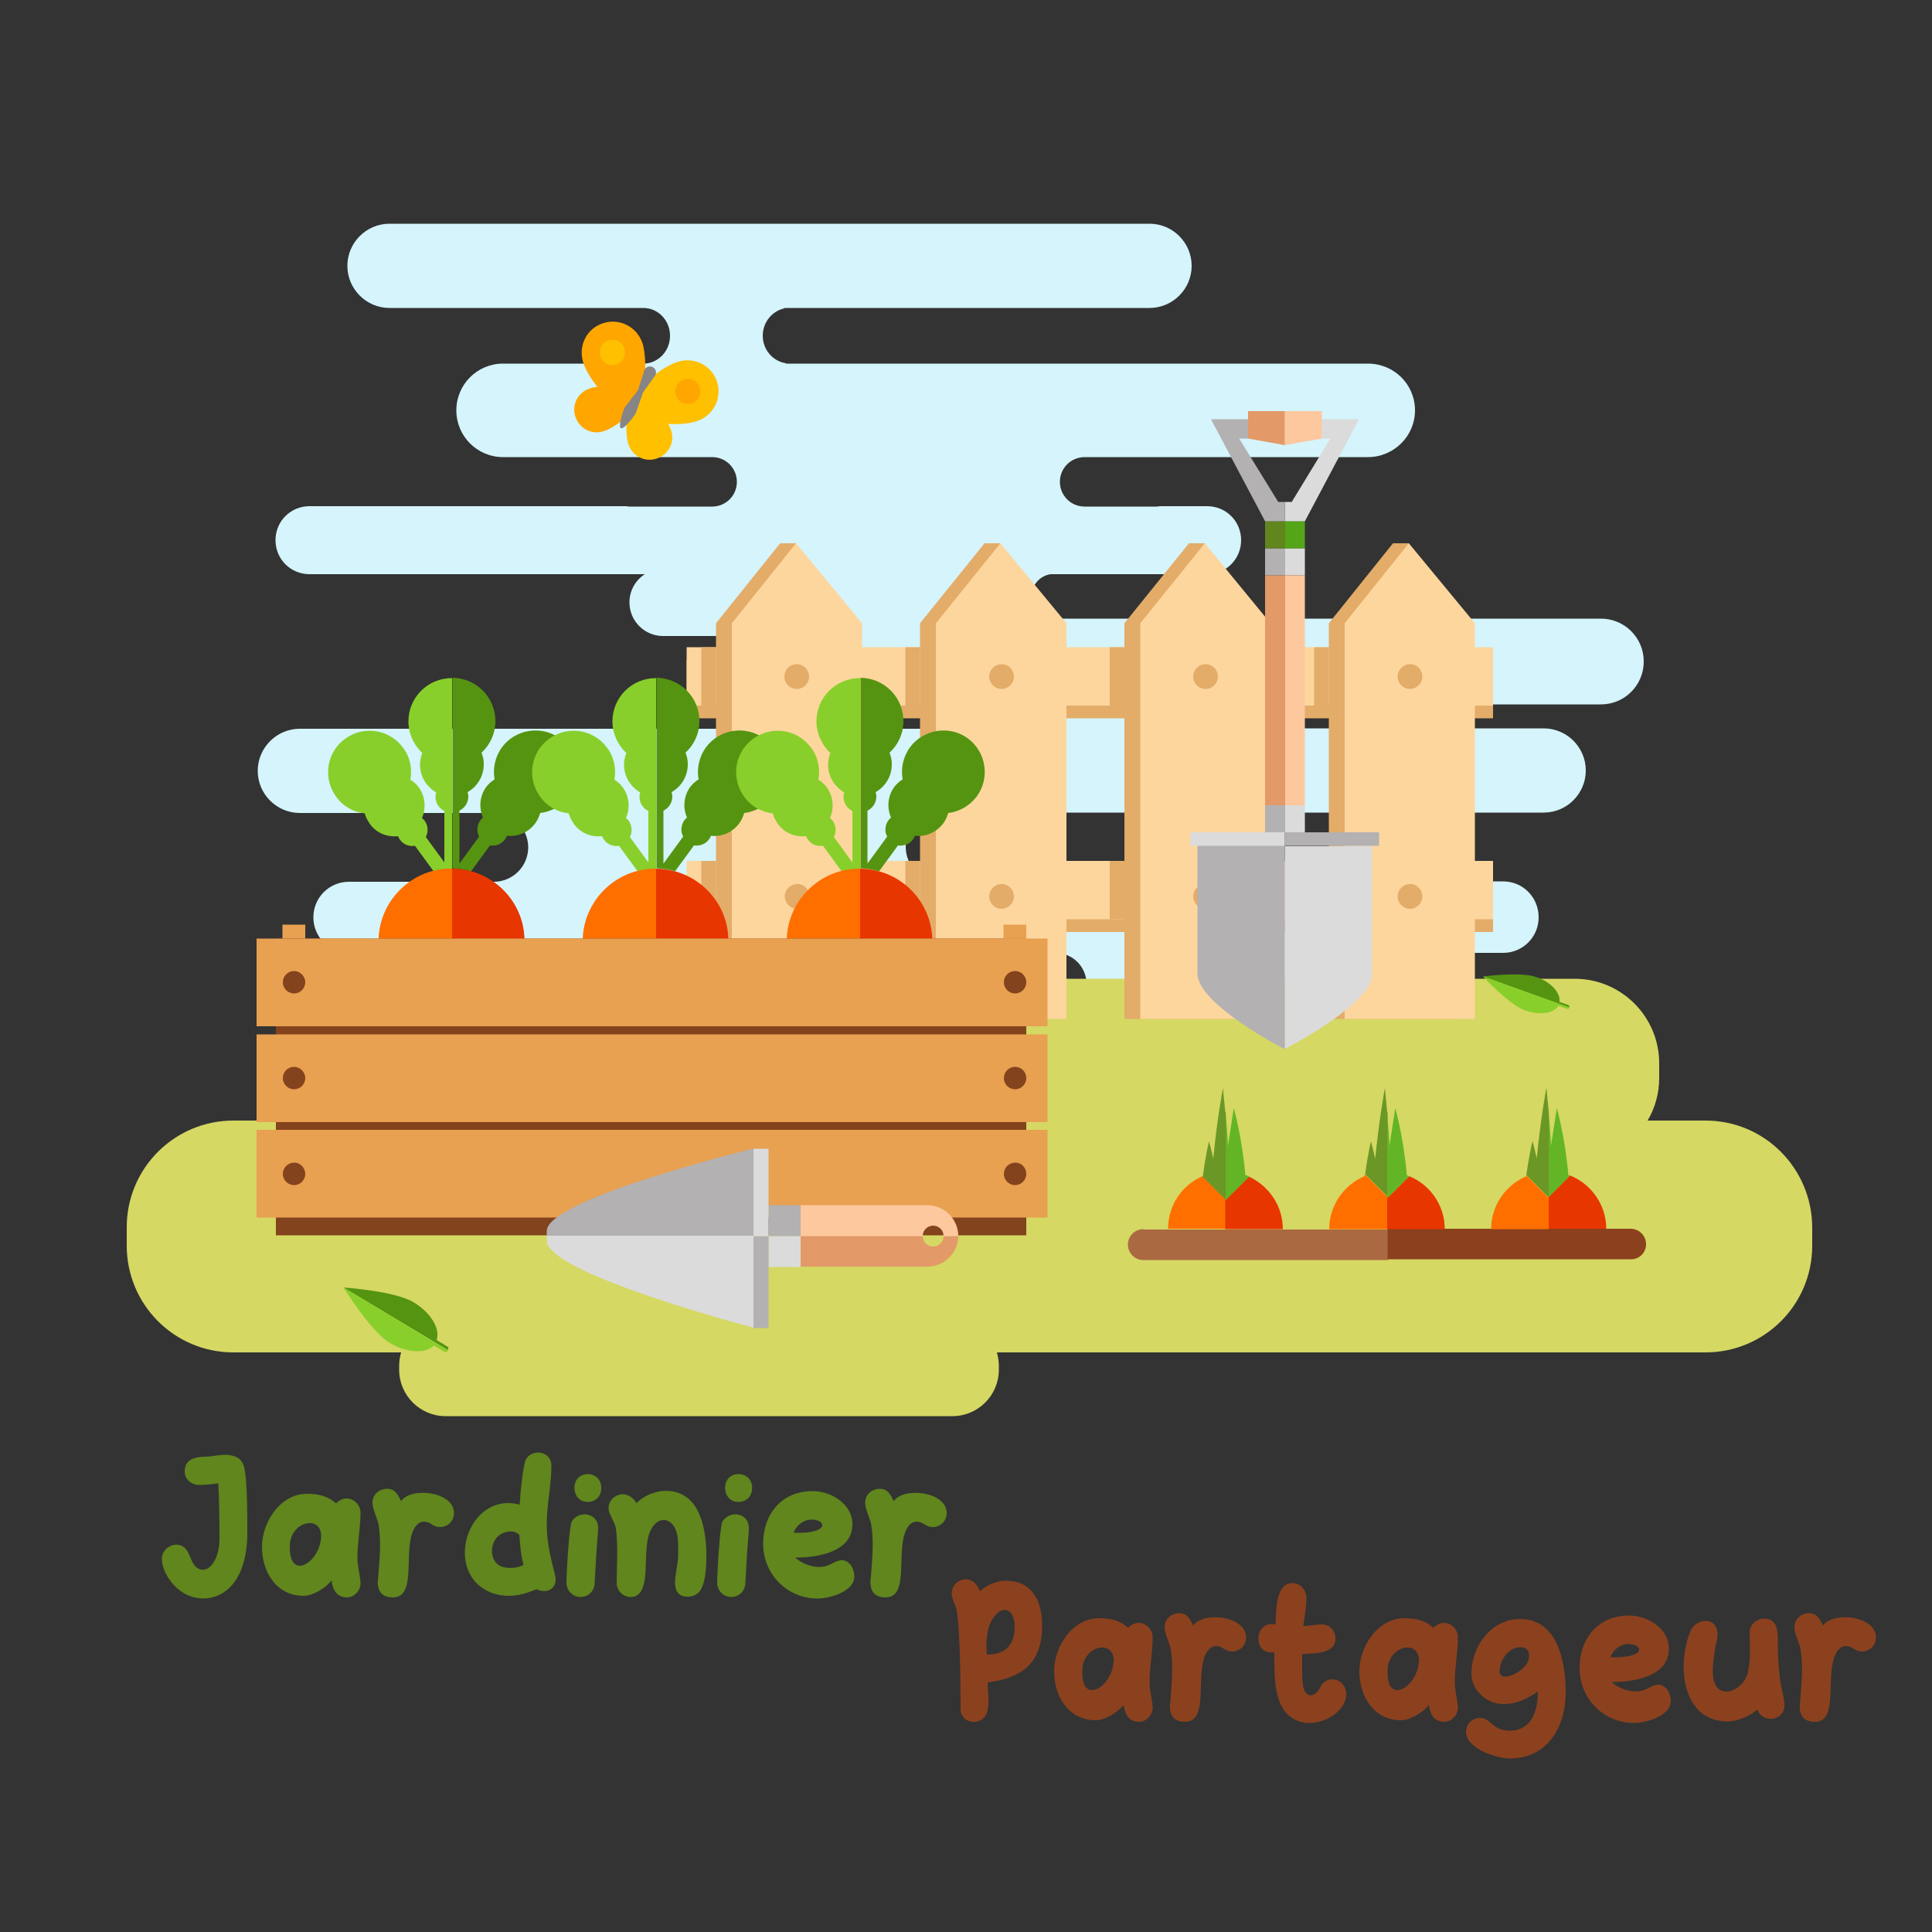 <?xml version="1.0" encoding="utf-8"?>
<!-- Generator: Adobe Illustrator 27.6.1, SVG Export Plug-In . SVG Version: 6.00 Build 0)  -->
<svg version="1.1" id="Layer_1" xmlns="http://www.w3.org/2000/svg" xmlns:xlink="http://www.w3.org/1999/xlink" x="0px" y="0px"
	 viewBox="0 0 500 500" style="enable-background:new 0 0 500 500;" xml:space="preserve">
<rect x="0" y="0" width="500" height="500" fill="#333333" stroke="none"/>
<style type="text/css">
	.st0{fill:#D5F4FB;}
	.st1{fill:#D5D863;}
	.st2{fill:#E3AC68;}
	.st3{fill:#FDD69E;}
	.st4{fill:#559411;}
	.st5{fill:#88CF2B;}
	.st6{fill:#AB6941;}
	.st7{fill:#8B411E;}
	.st8{fill:#63B526;}
	.st9{fill:#FF6F00;}
	.st10{fill:#E83600;}
	.st11{fill:#6B9726;}
	.st12{fill:#FFC000;}
	.st13{fill:#FFA600;}
	.st14{fill:#868485;}
	.st15{fill:#DBDBDB;}
	.st16{fill:#B3B1B2;}
	.st17{fill:#54A518;}
	.st18{fill:#FDC89E;}
	.st19{fill:#60861D;}
	.st20{fill:#E39968;}
	.st21{fill:#83431D;}
	.st22{fill:#E8A051;}
</style>
<g>
	<path class="st0" d="M389,228.1H253h-4.5h-5.2c-4.9,0-8.9-4-8.9-8.9c0-4.9,4-8.9,8.9-8.9h5.8h3.9h146.5c6,0,10.9-4.9,10.9-10.9
		c0-6-4.9-10.9-10.9-10.9h-65.2c0-0.1,0.1-0.1,0.1-0.2H319c-1.7,0-3-1.3-3-3c0-1.7,1.3-3,3-3h15.5h9h70.8c6.2,0,11.1-5,11.1-11.1
		c0-6.2-5-11.1-11.1-11.1H274.7c0-0.1,0.1-0.2,0.1-0.3h-2.2c-3.1,0-5.6-2.5-5.6-5.6c0-2.9,2.2-5.2,4.9-5.6c0,0,0,0-0.1,0h0.7h9.5
		h30.4c4.9,0,8.8-3.9,8.8-8.8s-3.9-8.8-8.8-8.8h-12.2c-0.3,0-0.5,0.1-0.8,0.1h-18.7c-3.6,0-6.4-2.9-6.4-6.4c0-3.6,2.9-6.4,6.4-6.4
		h6.7h12H354c6.7,0,12.2-5.4,12.2-12.1c0-6.7-5.4-12.1-12.2-12.1H226.2h-21.9h-1c0,0,0,0,0.1-0.1c-3.4-0.5-6-3.5-6-7.1
		c0-3.5,2.4-6.4,5.6-7.1c0,0-0.1-0.1-0.1-0.1h1.5h21.9h71.2c6,0,10.9-4.9,10.9-10.9c0-6-4.9-10.9-10.9-10.9H100.8
		c-6,0-10.9,4.9-10.9,10.9c0,6,4.9,10.9,10.9,10.9h43.8h20h1.9c3.8,0,6.9,3.2,6.9,7.2c0,4-3.1,7.2-6.9,7.2h-2.5h-19.4h-14.4
		c-6.7,0-12.1,5.4-12.1,12.1c0,6.7,5.4,12.1,12.1,12.1H163h5.8h15.5c3.6,0,6.4,2.9,6.4,6.4c0,3.6-2.9,6.4-6.4,6.4H163
		c-0.3,0-0.6,0-0.8-0.1H80.1c-4.9,0-8.8,3.9-8.8,8.8s3.9,8.8,8.8,8.8h86.8c-2.4,1.5-4,4.2-4,7.3c0,4.8,3.9,8.7,8.7,8.7H194
		c-1.4,1.9-2.3,4.2-2.3,6.7c0,6.2,5,11.1,11.1,11.1H229h12.2h18.6c1.7,0,3,1.3,3,3c0,1.7-1.3,3-3,3h-18.5c0,0.1,0.1,0.1,0.1,0.2
		H77.6c-6,0-10.9,4.9-10.9,10.9c0,6,4.9,10.9,10.9,10.9h40.6h6.8h2.8c4.9,0,8.9,4,8.9,8.9c0,4.9-4,8.9-8.9,8.9h-2.2h-7.5H90.3
		c-5.1,0-9.2,4.1-9.2,9.2c0,5.1,4.1,9.2,9.2,9.2h167.5h7.8h7.5c4.5,0,8.1,3.6,8.1,8.1c0,4.5-3.6,8.1-8.1,8.1h-8.5h-6.8h-51.7
		c-6.7,0-12.2,5.4-12.2,12.2v1c0,6.7,5.4,12.2,12.2,12.2h184.2c6.7,0,12.2-5.4,12.2-12.2v-1c0-6.7-5.4-12.2-12.2-12.2h-15h-8.9h-6.4
		c-4.5,0-8.1-3.6-8.1-8.1c0-4.5,3.6-8.1,8.1-8.1h5.4h9.9H389c5.1,0,9.2-4.1,9.2-9.2C398.2,232.2,394.1,228.1,389,228.1z"/>
</g>
<path class="st1" d="M441.4,290h-15c1.9-3.2,3-7,3-11v-3.8c0-12.1-9.8-21.9-21.9-21.9H94.3c-12.1,0-21.9,9.8-21.9,21.9v3.8
	c0,4,1.1,7.8,3,11h-15c-15.2,0-27.6,12.3-27.6,27.6v4.8c0,15.2,12.3,27.6,27.6,27.6h43.4c-0.3,1.1-0.5,2.3-0.5,3.5v1
	c0,6.6,5.4,12,12,12h131.2c6.6,0,12-5.4,12-12v-1c0-1.2-0.2-2.4-0.5-3.5h183.4c15.2,0,27.6-12.3,27.6-27.6v-4.8
	C468.9,302.3,456.6,290,441.4,290z"/>
<g>
	<g>
		<g>
			<rect x="177.7" y="170.8" class="st2" width="208.7" height="15.1"/>
			<rect x="177.7" y="167.5" class="st3" width="208.7" height="15.1"/>
		</g>
		<rect x="181.5" y="167.5" class="st2" width="3.8" height="15.1"/>
		<rect x="234.3" y="167.5" class="st2" width="3.8" height="15.1"/>
		<rect x="287.2" y="167.5" class="st2" width="3.8" height="15.1"/>
		<rect x="340.1" y="167.5" class="st2" width="3.8" height="15.1"/>
	</g>
	<g>
		<g>
			<rect x="177.7" y="226.1" class="st2" width="208.7" height="15.1"/>
			<rect x="177.7" y="222.8" class="st3" width="208.7" height="15.1"/>
		</g>
		<rect x="181.5" y="222.8" class="st2" width="3.8" height="15.1"/>
		<rect x="234.3" y="222.8" class="st2" width="3.8" height="15.1"/>
		<rect x="287.2" y="222.8" class="st2" width="3.8" height="15.1"/>
		<rect x="340.1" y="222.8" class="st2" width="3.8" height="15.1"/>
	</g>
	<g>
		<polygon class="st2" points="219,263.7 185.3,263.7 185.3,161.3 201.9,140.6 206,140.6 		"/>
		<polygon class="st3" points="223.1,263.7 189.4,263.7 189.4,161.3 206,140.6 223.1,161.3 		"/>
	</g>
	<circle class="st2" cx="206.2" cy="175.1" r="3.2"/>
	<path class="st2" d="M209.5,232c0,1.8-1.5,3.2-3.2,3.2c-1.8,0-3.2-1.5-3.2-3.2c0-1.8,1.5-3.2,3.2-3.2
		C208,228.7,209.5,230.2,209.5,232z"/>
	<g>
		<polygon class="st2" points="271.9,263.7 238.1,263.7 238.1,161.3 254.8,140.6 258.9,140.6 		"/>
		<polygon class="st3" points="276,263.7 242.2,263.7 242.2,161.3 258.9,140.6 276,161.3 		"/>
	</g>
	<path class="st2" d="M262.4,175.1c0,1.8-1.5,3.2-3.2,3.2c-1.8,0-3.2-1.5-3.2-3.2c0-1.8,1.5-3.2,3.2-3.2
		C260.9,171.8,262.4,173.3,262.4,175.1z"/>
	<path class="st2" d="M262.4,232c0,1.8-1.5,3.2-3.2,3.2c-1.8,0-3.2-1.5-3.2-3.2c0-1.8,1.5-3.2,3.2-3.2
		C260.9,228.7,262.4,230.2,262.4,232z"/>
	<g>
		<polygon class="st2" points="324.7,263.7 291,263.7 291,161.3 307.7,140.6 311.8,140.6 		"/>
		<polygon class="st3" points="328.8,263.7 295.1,263.7 295.1,161.3 311.8,140.6 328.8,161.3 		"/>
	</g>
	<circle class="st2" cx="312" cy="175.1" r="3.2"/>
	<path class="st2" d="M315.2,232c0,1.8-1.5,3.2-3.2,3.2c-1.8,0-3.2-1.5-3.2-3.2c0-1.8,1.5-3.2,3.2-3.2
		C313.8,228.7,315.2,230.2,315.2,232z"/>
	<g>
		<polygon class="st2" points="377.6,263.7 343.9,263.7 343.9,161.3 360.5,140.6 364.6,140.6 		"/>
		<polygon class="st3" points="381.7,263.7 348,263.7 348,161.3 364.6,140.6 381.7,161.3 		"/>
	</g>
	<path class="st2" d="M368.1,175.1c0,1.8-1.5,3.2-3.2,3.2c-1.8,0-3.2-1.5-3.2-3.2c0-1.8,1.5-3.2,3.2-3.2
		C366.6,171.8,368.1,173.3,368.1,175.1z"/>
	<path class="st2" d="M368.1,232c0,1.8-1.5,3.2-3.2,3.2c-1.8,0-3.2-1.5-3.2-3.2c0-1.8,1.5-3.2,3.2-3.2
		C366.6,228.7,368.1,230.2,368.1,232z"/>
</g>
<g>
	<path class="st4" d="M88.9,333.2l27,16.2c0.2-0.4,0.2-0.8-0.1-0.9l-2.8-1.7c1-2.9-1.5-7.1-6-9.8C102.2,334.1,88.9,333.2,88.9,333.2
		z"/>
	<path class="st5" d="M88.9,333.2c0,0,7,11.3,11.9,14.3c4.5,2.7,9.4,2.9,11.5,0.7l2.8,1.7c0.2,0.1,0.6,0,0.8-0.4L88.9,333.2
		L88.9,333.2z"/>
</g>
<g>
	<path class="st4" d="M383.8,252.7l22.3,8.1c0.1-0.3,0-0.6-0.2-0.7l-2.3-0.8c0.3-2.3-2.1-5.1-5.9-6.4
		C393.8,251.4,383.8,252.7,383.8,252.7z"/>
	<path class="st5" d="M383.8,252.7c0,0,6.8,7.4,10.9,8.8c3.7,1.3,7.4,0.8,8.6-1.2l2.3,0.8c0.2,0.1,0.5-0.1,0.6-0.4L383.8,252.7
		L383.8,252.7z"/>
</g>
<g>
	<g>
		<path class="st6" d="M295.9,318.1c-2.2,0-4,1.8-4,4c0,2.2,1.8,4,4,4h63.3v-7.9H295.9z"/>
		<path class="st7" d="M426,322c0-2.2-1.8-4-4-4h-62.9v7.9H422C424.2,326,426,324.2,426,322z"/>
	</g>
	<g>
		<path class="st8" d="M316.5,281.6C316.5,281.6,316.5,281.6,316.5,281.6L316.5,281.6C316.5,281.6,316.5,281.6,316.5,281.6z"/>
		<path class="st9" d="M311.2,304.4c-5.3,2.3-8.9,7.5-8.9,13.6h14.9v-7.7L311.2,304.4z"/>
		<path class="st10" d="M317.1,310.4v7.7h0.1h14.8c0-6-3.6-11.2-8.8-13.6l-6,6L317.1,310.4z"/>
		<path class="st9" d="M353.2,303.9c0,0.2,0,0.3-0.1,0.5c-5.3,2.3-9.1,7.5-9.1,13.7H359v-8.4L353.2,303.9z"/>
		<path class="st10" d="M359,309.7v8.4h0.1h14.8c0-6.2-3.8-11.5-9.2-13.7l-5.5,5.5L359,309.7z"/>
		<path class="st9" d="M400.7,309.9l-5.7-5.7c0,0.1,0,0.1,0,0.2c-5.3,2.3-9.1,7.5-9.1,13.7h14.9v-8.3L400.7,309.9z"/>
		<path class="st10" d="M406.3,304.2l-5.5,5.5v8.3h0.1h14.8C415.7,311.8,411.8,306.4,406.3,304.2z"/>
		<path class="st11" d="M317.1,287.8c-0.3-3.2-0.6-5.9-0.6-6.2l0,0c-0.1,0.5-1.6,8.4-2.5,18.3c-0.6-2.8-1.1-4.5-1.1-4.5
			s-0.9,3.4-1.6,9c0,0-0.1,0-0.1,0.1l6,6V287.8z"/>
		<path class="st8" d="M319.3,286.8l-1.5,9.7c-0.1-2.7-0.4-5.9-0.6-8.7v22.6l0.1,0.1l6-6c-0.3-0.2-0.7-0.3-1-0.4
			C321.4,294,319.3,286.8,319.3,286.8z"/>
		<path class="st11" d="M359,287.8c-0.3-3.5-0.6-6.2-0.6-6.2s-1.5,8.1-2.5,18.3c-0.6-2.8-1.1-4.5-1.1-4.5s-0.8,3.2-1.5,8.5l5.8,5.8
			V287.8z"/>
		<path class="st8" d="M361.1,286.8l-1.5,9.7c-0.1-2.7-0.4-5.9-0.6-8.7v21.9l0.2,0.2l5.5-5.5c-0.2-0.1-0.4-0.2-0.6-0.2
			C363.2,294,361.1,286.8,361.1,286.8z"/>
		<path class="st11" d="M400.8,309.7v-22c-0.3-3.5-0.6-6.2-0.6-6.2s-1.5,8.1-2.5,18.3c-0.6-2.8-1.1-4.5-1.1-4.5s-0.8,3.3-1.6,8.8
			l5.7,5.7L400.8,309.7z"/>
		<path class="st8" d="M402.9,286.8l-1.5,9.7c-0.1-2.7-0.4-5.9-0.6-8.7v22l5.5-5.5c-0.1-0.1-0.3-0.1-0.4-0.2
			C405,294,402.9,286.8,402.9,286.8z"/>
	</g>
</g>
<g>
	<path class="st12" d="M185.6,98.9c-1.3-4.2-5.8-6.6-10.1-5.3c-3.6,1.1-10.5,6-11.7,10.1c-2,2.3-2,8.5-1.2,11.2
		c1,3.1,4.2,4.8,7.3,3.8c3.1-1,4.8-4.2,3.8-7.3c-0.2-0.5-0.4-1.1-0.8-1.7c2.8,0.2,5.7-0.1,7.4-0.7
		C184.6,107.6,186.9,103.1,185.6,98.9z"/>
	<path class="st13" d="M156.2,83.6c4.2-1.3,8.7,1,10.1,5.3c1.1,3.6,1.1,12-1.6,15.3c-0.8,2.9-5.8,6.6-8.5,7.4
		c-3.1,1-6.3-0.7-7.3-3.8c-1-3.1,0.7-6.3,3.8-7.3c0.5-0.2,1.2-0.3,1.9-0.4c-1.8-2.2-3.2-4.7-3.7-6.4
		C149.6,89.4,151.9,84.9,156.2,83.6z"/>
	<path class="st14" d="M164.6,106.8c-0.4,0.8-3.1,4.4-3.9,4l0,0c-0.8-0.4,0.6-4.6,1-5.4l3.4-4.4l1.7-5.3c0.4-0.8,1.4-1.1,2.1-0.7
		l0,0c0.8,0.4,1.1,1.4,0.7,2.1l-3.2,4.5L164.6,106.8z"/>
	<path class="st12" d="M161.4,92.7c-0.8,1.6-2.8,2.2-4.4,1.4c-1.6-0.8-2.2-2.8-1.4-4.4c0.8-1.6,2.8-2.2,4.4-1.4
		C161.6,89.1,162.2,91,161.4,92.7z"/>
	<path class="st13" d="M180.9,102.8c-0.8,1.6-2.8,2.2-4.4,1.4c-1.6-0.8-2.2-2.8-1.4-4.4c0.8-1.6,2.8-2.2,4.4-1.4
		C181.1,99.2,181.7,101.2,180.9,102.8z"/>
</g>
<g>
	<path class="st15" d="M332.5,271.5c1.9-1,22.6-11.9,22.6-19.4c0-7.5,0-27.1,0-33.1h-22.6V271.5z"/>
	<polygon class="st16" points="355.1,218.9 356.9,218.9 356.9,215.4 337.1,215.4 332.5,215.4 332.5,217.1 332.5,218.9 	"/>
	<rect x="332.5" y="208.4" class="st15" width="5.2" height="7"/>
	<rect x="332.5" y="141.9" class="st15" width="5.2" height="7"/>
	<rect x="332.5" y="134.9" class="st17" width="5.2" height="7"/>
	<rect x="332.5" y="148.9" class="st18" width="5.2" height="59.5"/>
	<polygon class="st15" points="344.3,113.5 334.3,129.9 332.5,129.9 332.5,134.9 337.7,134.9 351.7,108.5 342.1,108.5 342.1,113.5 	
		"/>
	<polygon class="st18" points="342.1,113.5 342.1,113.5 342.1,108.5 342.1,106.4 332.5,106.4 332.5,108.5 332.5,113.5 332.5,115.2 	
		"/>
	<path class="st16" d="M309.9,218.9c0,6,0,25.9,0,33.1c0,7.9,22.5,19.5,22.5,19.5s0.1,0,0.1-0.1v-52.6H309.9z"/>
	<polygon class="st15" points="309.9,218.9 332.5,218.9 332.5,217.1 332.5,215.4 327.9,215.4 308.1,215.4 308.1,218.9 	"/>
	<rect x="327.4" y="208.4" class="st16" width="5.2" height="7"/>
	<rect x="327.4" y="141.9" class="st16" width="5.2" height="7"/>
	<rect x="327.4" y="134.9" class="st19" width="5.2" height="7"/>
	<rect x="327.4" y="148.9" class="st20" width="5.2" height="59.5"/>
	<polygon class="st16" points="332.5,129.9 330.8,129.9 320.7,113.5 323,113.5 323,108.5 313.4,108.5 327.4,134.9 332.5,134.9 	"/>
	<polygon class="st20" points="332.5,115.2 332.5,113.5 332.5,108.5 332.5,106.4 323,106.4 323,108.5 323,113.5 323,113.5 	"/>
</g>
<g>
	<g>
		<g>
			<g>
				<path class="st5" d="M117,224.8v-49.3c-0.1,0-0.1,0-0.1,0c-6.2,0-11.2,5-11.2,11.2c0,3.2,1.4,6.1,3.6,8.2c-0.4,0.9-0.6,2-0.6,3
					c0,3.1,1.7,5.7,4.2,7.2c-0.1,0.3-0.2,0.7-0.2,1.1c0,1.6,0.9,3,2.3,3.7v13.3l-4.8-6.6c0.7-1.3,0.6-2.9-0.3-4.2
					c-0.2-0.3-0.5-0.5-0.7-0.7c1.1-2.5,0.9-5.5-0.8-7.9c-0.6-0.8-1.3-1.5-2.2-2c0.5-2.8,0-5.8-1.9-8.3c-3.5-4.8-10.2-5.8-15-2.3
					c-4.8,3.5-5.8,10.2-2.3,15c1.8,2.5,4.5,4,7.4,4.3c0.2,0.9,0.7,1.8,1.3,2.7c1.7,2.4,4.5,3.5,7.3,3.2c0.1,0.3,0.3,0.6,0.5,0.9
					c0.9,1.3,2.4,1.8,3.9,1.6l4.9,6.7c1.5-0.4,3.1-0.6,4.8-0.6C116.9,224.8,117,224.8,117,224.8z"/>
				<path class="st9" d="M116.9,224.8c-1.7,0-3.3,0.2-4.8,0.6c-8.1,2.1-14.1,9.5-14.1,18.2h19v-11.5v-7.4
					C117,224.8,116.9,224.8,116.9,224.8z"/>
				<path class="st4" d="M121.9,225.5l4.9-6.7c1.4,0.2,3-0.3,3.9-1.6c0.2-0.3,0.4-0.6,0.5-0.9c2.7,0.3,5.5-0.8,7.3-3.2
					c0.6-0.8,1-1.7,1.3-2.7c2.8-0.3,5.5-1.8,7.4-4.3c3.5-4.8,2.4-11.5-2.3-15c-4.8-3.5-11.5-2.4-15,2.3c-1.8,2.5-2.4,5.5-1.9,8.3
					c-0.8,0.5-1.6,1.2-2.2,2c-1.7,2.4-1.9,5.4-0.8,7.9c-0.3,0.2-0.5,0.5-0.7,0.7c-0.9,1.3-1,2.9-0.3,4.2l-5.1,7v-13.7
					c1.4-0.7,2.3-2.1,2.3-3.7c0-0.4-0.1-0.7-0.2-1.1c2.5-1.4,4.2-4.1,4.2-7.2c0-1.1-0.2-2.1-0.6-3c2.2-2,3.6-4.9,3.6-8.2
					c0-6.1-4.9-11.1-11.1-11.2v49.3C118.7,224.8,120.4,225,121.9,225.5z"/>
				<path class="st10" d="M121.9,225.5c-1.6-0.4-3.2-0.7-4.9-0.7v7.4v11.5h18.7C135.8,235,129.9,227.7,121.9,225.5z"/>
			</g>
			<g>
				<path class="st5" d="M169.8,224.8v-49.3c-0.1,0-0.1,0-0.1,0c-6.2,0-11.2,5-11.2,11.2c0,3.2,1.4,6.1,3.6,8.2
					c-0.4,0.9-0.6,2-0.6,3c0,3.1,1.7,5.7,4.2,7.2c-0.1,0.3-0.2,0.7-0.2,1.1c0,1.6,0.9,3,2.3,3.7v13.3l-4.8-6.6
					c0.7-1.3,0.6-2.9-0.3-4.2c-0.2-0.3-0.5-0.5-0.7-0.7c1.1-2.5,0.9-5.5-0.8-7.9c-0.6-0.8-1.3-1.5-2.2-2c0.5-2.8,0-5.8-1.9-8.3
					c-3.5-4.8-10.2-5.8-15-2.3c-4.8,3.5-5.8,10.2-2.3,15c1.8,2.5,4.5,4,7.4,4.3c0.2,0.9,0.7,1.8,1.3,2.7c1.7,2.4,4.5,3.5,7.3,3.2
					c0.1,0.3,0.3,0.6,0.5,0.9c0.9,1.3,2.4,1.8,3.9,1.6l4.9,6.7c1.5-0.4,3.1-0.6,4.8-0.6C169.7,224.8,169.8,224.8,169.8,224.8z"/>
				<path class="st9" d="M169.7,224.8c-1.7,0-3.3,0.2-4.8,0.6c-8.1,2.1-14.1,9.5-14.1,18.2h19v-11.5v-7.4
					C169.8,224.8,169.7,224.8,169.7,224.8z"/>
				<path class="st4" d="M174.7,225.5l4.9-6.7c1.4,0.2,3-0.3,3.9-1.6c0.2-0.3,0.4-0.6,0.5-0.9c2.7,0.3,5.5-0.8,7.3-3.2
					c0.6-0.8,1-1.7,1.3-2.7c2.8-0.3,5.5-1.8,7.4-4.3c3.5-4.8,2.4-11.5-2.3-15c-4.8-3.5-11.5-2.4-15,2.3c-1.8,2.5-2.4,5.5-1.9,8.3
					c-0.8,0.5-1.6,1.2-2.2,2c-1.7,2.4-1.9,5.4-0.8,7.9c-0.3,0.2-0.5,0.5-0.7,0.7c-0.9,1.3-1,2.9-0.3,4.2l-5.1,7v-13.7
					c1.4-0.7,2.3-2.1,2.3-3.7c0-0.4-0.1-0.7-0.2-1.1c2.5-1.4,4.2-4.1,4.2-7.2c0-1.1-0.2-2.1-0.6-3c2.2-2,3.6-4.9,3.6-8.2
					c0-6.1-4.9-11.1-11.1-11.2v49.3C171.5,224.8,173.2,225,174.7,225.5z"/>
				<path class="st10" d="M174.7,225.5c-1.6-0.4-3.2-0.7-4.9-0.7v7.4v11.5h18.7C188.6,235,182.7,227.7,174.7,225.5z"/>
			</g>
			<g>
				<path class="st5" d="M222.6,224.8v-49.3c-0.1,0-0.1,0-0.1,0c-6.2,0-11.2,5-11.2,11.2c0,3.2,1.4,6.1,3.6,8.2
					c-0.4,0.9-0.6,2-0.6,3c0,3.1,1.7,5.7,4.2,7.2c-0.1,0.3-0.2,0.7-0.2,1.1c0,1.6,0.9,3,2.3,3.7v13.3l-4.8-6.6
					c0.7-1.3,0.6-2.9-0.3-4.2c-0.2-0.3-0.5-0.5-0.7-0.7c1.1-2.5,0.9-5.5-0.8-7.9c-0.6-0.8-1.3-1.5-2.2-2c0.5-2.8,0-5.8-1.9-8.3
					c-3.5-4.8-10.2-5.8-15-2.3c-4.8,3.5-5.8,10.2-2.3,15c1.8,2.5,4.5,4,7.4,4.3c0.2,0.9,0.7,1.8,1.3,2.7c1.7,2.4,4.5,3.5,7.3,3.2
					c0.1,0.3,0.3,0.6,0.5,0.9c0.9,1.3,2.4,1.8,3.9,1.6l4.9,6.7c1.5-0.4,3.1-0.6,4.8-0.6C222.5,224.8,222.6,224.8,222.6,224.8z"/>
				<path class="st9" d="M222.5,224.8c-1.7,0-3.3,0.2-4.8,0.6c-8.1,2.1-14.1,9.5-14.1,18.2h19v-11.5v-7.4
					C222.6,224.8,222.5,224.8,222.5,224.8z"/>
				<path class="st4" d="M227.5,225.5l4.9-6.7c1.4,0.2,3-0.3,3.9-1.6c0.2-0.3,0.4-0.6,0.5-0.9c2.7,0.3,5.5-0.8,7.3-3.2
					c0.6-0.8,1-1.7,1.3-2.7c2.8-0.3,5.5-1.8,7.4-4.3c3.5-4.8,2.4-11.5-2.3-15c-4.8-3.5-11.5-2.4-15,2.3c-1.8,2.5-2.4,5.5-1.9,8.3
					c-0.8,0.5-1.6,1.2-2.2,2c-1.7,2.4-1.9,5.4-0.8,7.9c-0.3,0.2-0.5,0.5-0.7,0.7c-0.9,1.3-1,2.9-0.3,4.2l-5.1,7v-13.7
					c1.4-0.7,2.3-2.1,2.3-3.7c0-0.4-0.1-0.7-0.2-1.1c2.5-1.4,4.2-4.1,4.2-7.2c0-1.1-0.2-2.1-0.6-3c2.2-2,3.6-4.9,3.6-8.2
					c0-6.1-4.9-11.1-11.1-11.2v49.3C224.3,224.8,225.9,225,227.5,225.5z"/>
				<path class="st10" d="M227.5,225.5c-1.6-0.4-3.2-0.7-4.9-0.7v7.4v11.5h18.7C241.3,235,235.5,227.7,227.5,225.5z"/>
			</g>
		</g>
		<g>
			<path class="st6" d="M89.9,243.7c-2.8,0-5,2.3-5,5c0,2.8,2.3,5,5,5h80.1v-10.1H89.9z"/>
			<path class="st7" d="M254.7,248.7c0-2.8-2.3-5-5-5h-79.6v10.1h79.6C252.5,253.7,254.7,251.5,254.7,248.7z"/>
		</g>
		<g>
			<path class="st6" d="M89.9,243.7c-2.8,0-5,2.3-5,5c0,2.8,2.3,5,5,5h80.1v-10.1H89.9z"/>
			<path class="st7" d="M254.7,248.7c0-2.8-2.3-5-5-5h-79.6v10.1h79.6C252.5,253.7,254.7,251.5,254.7,248.7z"/>
		</g>
	</g>
	<g>
		<path class="st6" d="M89.9,243.7c-2.8,0-5,2.3-5,5c0,2.8,2.3,5,5,5h80.1v-10.1H89.9z"/>
		<path class="st7" d="M254.7,248.7c0-2.8-2.3-5-5-5h-79.6v10.1h79.6C252.5,253.7,254.7,251.5,254.7,248.7z"/>
	</g>
	<path class="st9" d="M116.9,224.8c-1.7,0-3.3,0.2-4.8,0.6c-8.1,2.1-14.1,9.5-14.1,18.2h19v-11.5v-7.4
		C117,224.8,116.9,224.8,116.9,224.8z"/>
	<path class="st10" d="M121.9,225.5c-1.6-0.4-3.2-0.7-4.9-0.7v7.4v11.5h18.7C135.8,235,129.9,227.7,121.9,225.5z"/>
</g>
<g>
	<rect x="71.4" y="242.9" class="st21" width="194.2" height="76.8"/>
	<rect x="66.4" y="242.9" class="st22" width="204.7" height="22.7"/>
	<rect x="66.4" y="267.7" class="st22" width="204.7" height="22.7"/>
	<rect x="66.4" y="292.4" class="st22" width="204.7" height="22.7"/>
	<path class="st21" d="M79,254.2c0,1.6-1.3,2.9-2.9,2.9c-1.6,0-2.9-1.3-2.9-2.9c0-1.6,1.3-2.9,2.9-2.9C77.6,251.3,79,252.6,79,254.2
		z"/>
	<path class="st21" d="M265.6,254.2c0,1.6-1.3,2.9-2.9,2.9c-1.6,0-2.9-1.3-2.9-2.9c0-1.6,1.3-2.9,2.9-2.9
		C264.3,251.3,265.6,252.6,265.6,254.2z"/>
	<path class="st21" d="M79,279c0,1.6-1.3,2.9-2.9,2.9c-1.6,0-2.9-1.3-2.9-2.9c0-1.6,1.3-2.9,2.9-2.9C77.6,276.1,79,277.4,79,279z"/>
	<path class="st21" d="M265.6,279c0,1.6-1.3,2.9-2.9,2.9c-1.6,0-2.9-1.3-2.9-2.9c0-1.6,1.3-2.9,2.9-2.9
		C264.3,276.1,265.6,277.4,265.6,279z"/>
	<path class="st21" d="M79,303.8c0,1.6-1.3,2.9-2.9,2.9c-1.6,0-2.9-1.3-2.9-2.9c0-1.6,1.3-2.9,2.9-2.9C77.6,300.8,79,302.2,79,303.8
		z"/>
	<path class="st21" d="M265.6,303.8c0,1.6-1.3,2.9-2.9,2.9c-1.6,0-2.9-1.3-2.9-2.9c0-1.6,1.3-2.9,2.9-2.9
		C264.3,300.8,265.6,302.2,265.6,303.8z"/>
	<rect x="73.1" y="239.3" class="st22" width="5.9" height="3.6"/>
	<rect x="259.7" y="239.3" class="st22" width="5.9" height="3.6"/>
</g>
<g>
	<g>
		<path class="st20" d="M244.2,319.9c0,1.5-1.2,2.7-2.7,2.7c-1.5,0-2.7-1.2-2.7-2.7c0,0,0,0,0-0.1h-31.6v8H240c4.4,0,8-3.6,8-8
			L244.2,319.9C244.2,319.9,244.2,319.9,244.2,319.9z"/>
		<path class="st18" d="M207.2,319.9h31.6c0-1.5,1.2-2.7,2.7-2.7c1.5,0,2.7,1.2,2.7,2.7h3.8c0-4.4-3.6-8-8-8h-32.8V319.9z"/>
	</g>
	<g>
		<polygon class="st15" points="198.9,327.9 206.2,327.9 207.2,327.9 207.2,319.9 198.9,319.9 		"/>
		<path class="st15" d="M141.5,319.9v1.2c0,8.5,53.5,22.5,53.5,22.5v-23.8H141.5z"/>
		<path class="st16" d="M141.5,318.6v1.2H195v-22.6C195,297.3,141.5,310.2,141.5,318.6z"/>
		<polygon class="st16" points="207.2,319.9 207.2,311.9 206.2,311.9 198.9,311.9 198.9,319.9 		"/>
		<polygon class="st16" points="198.2,319.9 195,319.9 195,343.7 198.9,343.7 198.9,327.9 198.9,319.9 		"/>
		<polygon class="st15" points="198.2,319.9 198.9,319.9 198.9,311.9 198.9,297.3 195,297.3 195,319.9 		"/>
	</g>
</g>
<g>
	<path class="st19" d="M63.2,379.8c0.9,3.5,0.8,15,0.8,17.2c0,5-1.2,10.6-4.6,13.9c-3.7,3.6-9.5,3.8-13.6,0.1
		c-2.3-2.1-3.9-5-3.9-7.6c0-2.8,3.4-4.7,5.7-3c0.9,0.7,1.4,2,1.9,3.2c1.4,3.6,4.5,3.5,6.2,0c0.8-1.6,1.1-3.7,1.1-5.6
		c0-3-0.1-11.1-0.3-14.1c-1.6,0.2-3.4,0.4-5,0.4c-2,0-3.7-1.5-3.7-3.5c0-3.1,2.5-3.7,5-3.8c1.8,0,3.8-0.5,5.6-0.5
		C60.8,376.6,62.6,377.3,63.2,379.8z"/>
	<path class="st19" d="M89.8,413.4c-2.6,0-3.7-1.9-4-4.4c-1.4,1.9-4.8,4-7.2,4c-7.1,0-10.8-6.2-10.8-12.7c0-6.3,4.7-13.7,11.6-13.7
		c2.9,0,5.4,0.5,7.6,2.5l0.1-0.2c0.7-0.6,1.6-1.1,2.6-1.1c1.9,0,3.6,1.7,3.6,3.7c0,3.8-0.8,7.8-0.8,11.7c0,2.3,0.8,4.8,0.8,6.6
		S91.7,413.4,89.8,413.4z M82.5,400.6c3.3-9.3-7.8-7.8-7.5-0.1C75,408,80.7,405.4,82.5,400.6z"/>
	<path class="st19" d="M117.5,391.6c0,2-1.6,3.6-3.6,3.6c-1,0-1.7-0.4-2.3-0.8c-1.5-0.9-2.9-0.9-4.1,0.7c-3.6,5.1,0.8,18.3-5.8,18.3
		c-2.5,0-3.7-1.2-3.9-3.3c-0.1-0.6,0-1.4,0.1-2.2c0.3-4.2,0.8-8.7,0.1-13.2c-0.3-1.8-1.6-4-1.6-5.8c0-2.1,1.7-3.6,3.8-3.6
		s2.8,1.6,3.6,3.2C106.4,384.7,117.5,386,117.5,391.6z"/>
	<path class="st19" d="M127.2,412.2c-12.8-4.9-6.3-26.4,7.3-22.8c0.1-2.3,0.8-10,1.6-11.7c1.6-2.9,6.6-2.2,6.6,1.6
		c0,5-1.2,10.1-1.2,15.1c0,4.9,1,8.6,2.2,13.5c0.6,2.6-1.5,4.9-4.9,3.4C135.1,412.9,131.3,413.7,127.2,412.2z M130.4,405.6
		c1.7,0.4,3.8,0.1,5.1-0.6c-0.7-2.5-0.9-5.2-1.1-7.8c-1.5-1.3-3.4-1-4.9-0.1C126.5,399,126.4,404.7,130.4,405.6z"/>
	<path class="st19" d="M154.8,395.4c0,1-0.1,2.1-0.2,3.1c-0.3,3.7-0.5,7.4-0.7,11.1c0,2.1-1.6,3.7-3.7,3.7c-1.9,0-3.6-1.6-3.6-3.7
		c0-2.4,0.7-14.9,1.4-15.9C149.9,390.7,154.8,391.6,154.8,395.4z M152.1,388.7c-4.5,0-4.7-7.2,0-7.2S156.8,388.7,152.1,388.7z"/>
	<path class="st19" d="M167.8,397.6c-0.8,3.3-0.5,7.6-0.9,10.9c-0.4,2.8-1.3,4.8-3.7,4.8c-1.9,0-3.6-1.6-3.6-3.6
		c0-4.5,0.4-9.6-0.2-14.1c-0.3-1.9-1.9-3.6-1.9-5.3c0-2,1.7-3.6,3.8-3.6c1.3,0,3,1.2,3.4,2.4l0-0.1c4-3.9,11.1-4.7,14.9,0.4
		c2.5,3.5,3.2,8.8,3.2,12.9c0,2.1,0,6.8-1.5,9.2c-1,1.7-3.5,2.1-5,1.4c-1.2-0.6-1.6-1.8-1.6-3.4c0-2.1,0.8-4.8,0.8-7
		c0-1.6,0.1-3.4-0.2-5.1C174.3,392,169.3,392,167.8,397.6z"/>
	<path class="st19" d="M193.8,395.4c0,1-0.1,2.1-0.2,3.1c-0.3,3.7-0.5,7.4-0.7,11.1c0,2.1-1.6,3.7-3.7,3.7c-1.9,0-3.6-1.6-3.6-3.7
		c0-2.4,0.7-14.9,1.4-15.9C189,390.7,193.8,391.6,193.8,395.4z M191.1,388.7c-4.5,0-4.7-7.2,0-7.2
		C195.9,381.5,195.8,388.7,191.1,388.7z"/>
	<path class="st19" d="M214.8,404.9c1.4-0.7,2.6-1.4,3.8-1c1.6,0.5,2.5,2.3,2.5,4.1c0,3.9-6.4,5.7-9.5,5.7
		c-7.8,0-14.1-6.2-14.1-14.2c0-7.7,4.8-13.6,12.8-13.6c4.8,0,10.3,3.3,10.3,8.6c0,7.1-8.8,8.6-14.8,8.6
		C208.1,405.2,212.1,406.3,214.8,404.9z M209.5,393.3c-1.7,0.2-3.5,1.5-4.1,3.4c1.8,0,3.3,0,4.7-0.3
		C214.4,395.6,213.1,393,209.5,393.3z"/>
	<path class="st19" d="M245,391.6c0,2-1.6,3.6-3.6,3.6c-1,0-1.7-0.4-2.3-0.8c-1.5-0.9-2.9-0.9-4.1,0.7c-3.6,5.1,0.8,18.3-5.8,18.3
		c-2.5,0-3.7-1.2-3.9-3.3c-0.1-0.6,0-1.4,0.1-2.2c0.3-4.2,0.8-8.7,0.1-13.2c-0.3-1.8-1.6-4-1.6-5.8c0-2.1,1.7-3.6,3.8-3.6
		c2.1,0,2.8,1.6,3.6,3.2C233.9,384.7,245,386,245,391.6z"/>
</g>
<g>
	<path class="st7" d="M269.7,420.7c0,9.3-4.7,13.5-14.1,14.7c0,1.7,0.6,5.5-0.2,7.9c-1.3,3.6-6.8,2.8-6.8-0.9c0-6.3-0.1-19-0.9-25.1
		c-0.2-1.7-1.4-3.4-1.4-5c0-1.8,1.6-3.6,3.6-3.6c1.8,0,3.1,1.4,3.7,3.1c1.5-1.5,4.4-2.7,6.5-2.7C267.2,409,269.7,414.4,269.7,420.7z
		 M257,418.8c-1.7,2.5-1.9,6.4-1.6,9.4c4.8,0,7.2-2.5,7.2-7.2C262.6,416.5,259.5,415,257,418.8z"/>
	<path class="st7" d="M294.8,445.6c-2.6,0-3.7-1.9-4-4.4c-1.4,1.9-4.8,4-7.2,4c-7.1,0-10.8-6.2-10.8-12.7c0-6.3,4.7-13.7,11.6-13.7
		c2.9,0,5.4,0.5,7.6,2.5l0.1-0.2c0.7-0.6,1.6-1.1,2.6-1.1c1.9,0,3.6,1.7,3.6,3.7c0,3.8-0.8,7.8-0.8,11.7c0,2.3,0.8,4.8,0.8,6.6
		S296.7,445.6,294.8,445.6z M287.6,432.8c3.3-9.3-7.8-7.8-7.5-0.1C280,440.2,285.7,437.6,287.6,432.8z"/>
	<path class="st7" d="M322.5,423.8c0,2-1.6,3.6-3.6,3.6c-1,0-1.7-0.4-2.3-0.8c-1.5-0.9-2.9-0.9-4.1,0.7c-3.6,5.1,0.8,18.3-5.8,18.3
		c-2.5,0-3.7-1.2-3.9-3.3c-0.1-0.6,0-1.4,0.1-2.2c0.3-4.2,0.8-8.7,0.1-13.2c-0.3-1.8-1.6-4-1.6-5.8c0-2.1,1.7-3.6,3.8-3.6
		c2.1,0,2.8,1.6,3.6,3.2C311.5,416.9,322.5,418.2,322.5,423.8z"/>
	<path class="st7" d="M336.3,445.5c-6.9-2.2-6.5-11.4-6.5-17.9c-5.5,0.8-5.3-7.3-0.7-7.3c0.3,0,0.7,0.1,1,0.1
		c0.2-2.7-0.2-10.7,4.4-10.7c2,0,3.6,1.8,3.6,3.8c0,2.2-0.5,5.1-0.8,7.3c1.6,0,3.2-0.4,4.8-0.4c2,0,3.4,1.5,3.5,3.5
		c0.2,4.3-5.7,3.9-8.6,4.2v4.4c0,1.3,0,3.1,0.4,4.5c0.9,2.7,3,2,4.2-0.2c1.8-3.8,6.8-2.3,6.8,1.6
		C348.4,443.4,341.2,447.2,336.3,445.5z"/>
	<path class="st7" d="M373.8,445.6c-2.6,0-3.7-1.9-4-4.4c-1.4,1.9-4.8,4-7.2,4c-7.1,0-10.8-6.2-10.8-12.7c0-6.3,4.7-13.7,11.6-13.7
		c2.9,0,5.4,0.5,7.6,2.5l0.1-0.2c0.7-0.6,1.6-1.1,2.6-1.1c1.9,0,3.6,1.7,3.6,3.7c0,3.8-0.8,7.8-0.8,11.7c0,2.3,0.8,4.8,0.8,6.6
		S375.7,445.6,373.8,445.6z M366.6,432.8c3.3-9.3-7.8-7.8-7.5-0.1C359,440.2,364.7,437.6,366.6,432.8z"/>
	<path class="st7" d="M379.4,448.2c0-2,1.6-3.6,3.6-3.6c2.9,0,3.2,3.3,7.7,3.3c5.8,0,7.3-5.3,7.3-10.1c-3,1.9-5.3,3.2-9,3.2
		c-4.2,0-8.2-3.5-8.2-7.9c0-7,5.1-14.1,12.6-14.1c9.6,0,11.8,10.8,11.8,19c0,8.9-4.7,17.1-14.5,17.1
		C387.3,455.1,379.4,452.5,379.4,448.2z M394.5,431.4c1.5-1.5,2.2-5.1-1.1-5.1c-2.8,0-5.3,3.2-5.3,6.2c0,0.9,0.4,1.4,1.4,1.4
		C391.1,433.9,393.1,432.8,394.5,431.4z"/>
	<path class="st7" d="M426.1,437.1c1.4-0.7,2.6-1.4,3.8-1c1.6,0.5,2.5,2.3,2.5,4.1c0,3.9-6.4,5.7-9.5,5.7c-7.8,0-14.1-6.2-14.1-14.2
		c0-7.7,4.8-13.6,12.8-13.6c4.8,0,10.3,3.3,10.3,8.6c0,7.1-8.8,8.6-14.8,8.6C419.4,437.4,423.4,438.5,426.1,437.1z M420.9,425.5
		c-1.7,0.2-3.5,1.5-4.1,3.4c1.8,0,3.3,0,4.7-0.3C425.8,427.8,424.5,425.2,420.9,425.5z"/>
	<path class="st7" d="M454.8,442.4c-1.9,1.7-5.1,3.1-7.7,3.1c-11.7,0-13.3-14.4-9.6-23.4c1.5-3.5,7-3.8,7,0.9c0,0.9-0.3,1.9-0.5,2.8
		c-0.3,2.1-0.9,5.1-0.7,7.7c0.6,7.2,7.9,4.1,9-0.5c0.9-3.5,0.5-8,0.5-10.5c0-2,1.7-3.6,3.9-3.6c3.6,0,3.4,4.1,3.4,6.4
		c0,3.2,0.2,6.4,0.6,9.6c0.3,2.1,1.1,4.4,1.1,6.5C461.8,445.3,456.1,446.2,454.8,442.4z"/>
	<path class="st7" d="M485.5,423.8c0,2-1.6,3.6-3.6,3.6c-1,0-1.7-0.4-2.3-0.8c-1.5-0.9-2.9-0.9-4.1,0.7c-3.6,5.1,0.8,18.3-5.8,18.3
		c-2.5,0-3.7-1.2-3.9-3.3c-0.1-0.6,0-1.4,0.1-2.2c0.3-4.2,0.8-8.7,0.1-13.2c-0.3-1.8-1.6-4-1.6-5.8c0-2.1,1.7-3.6,3.8-3.6
		c2.1,0,2.8,1.6,3.6,3.2C474.5,416.9,485.5,418.2,485.5,423.8z"/>
</g>
</svg>

